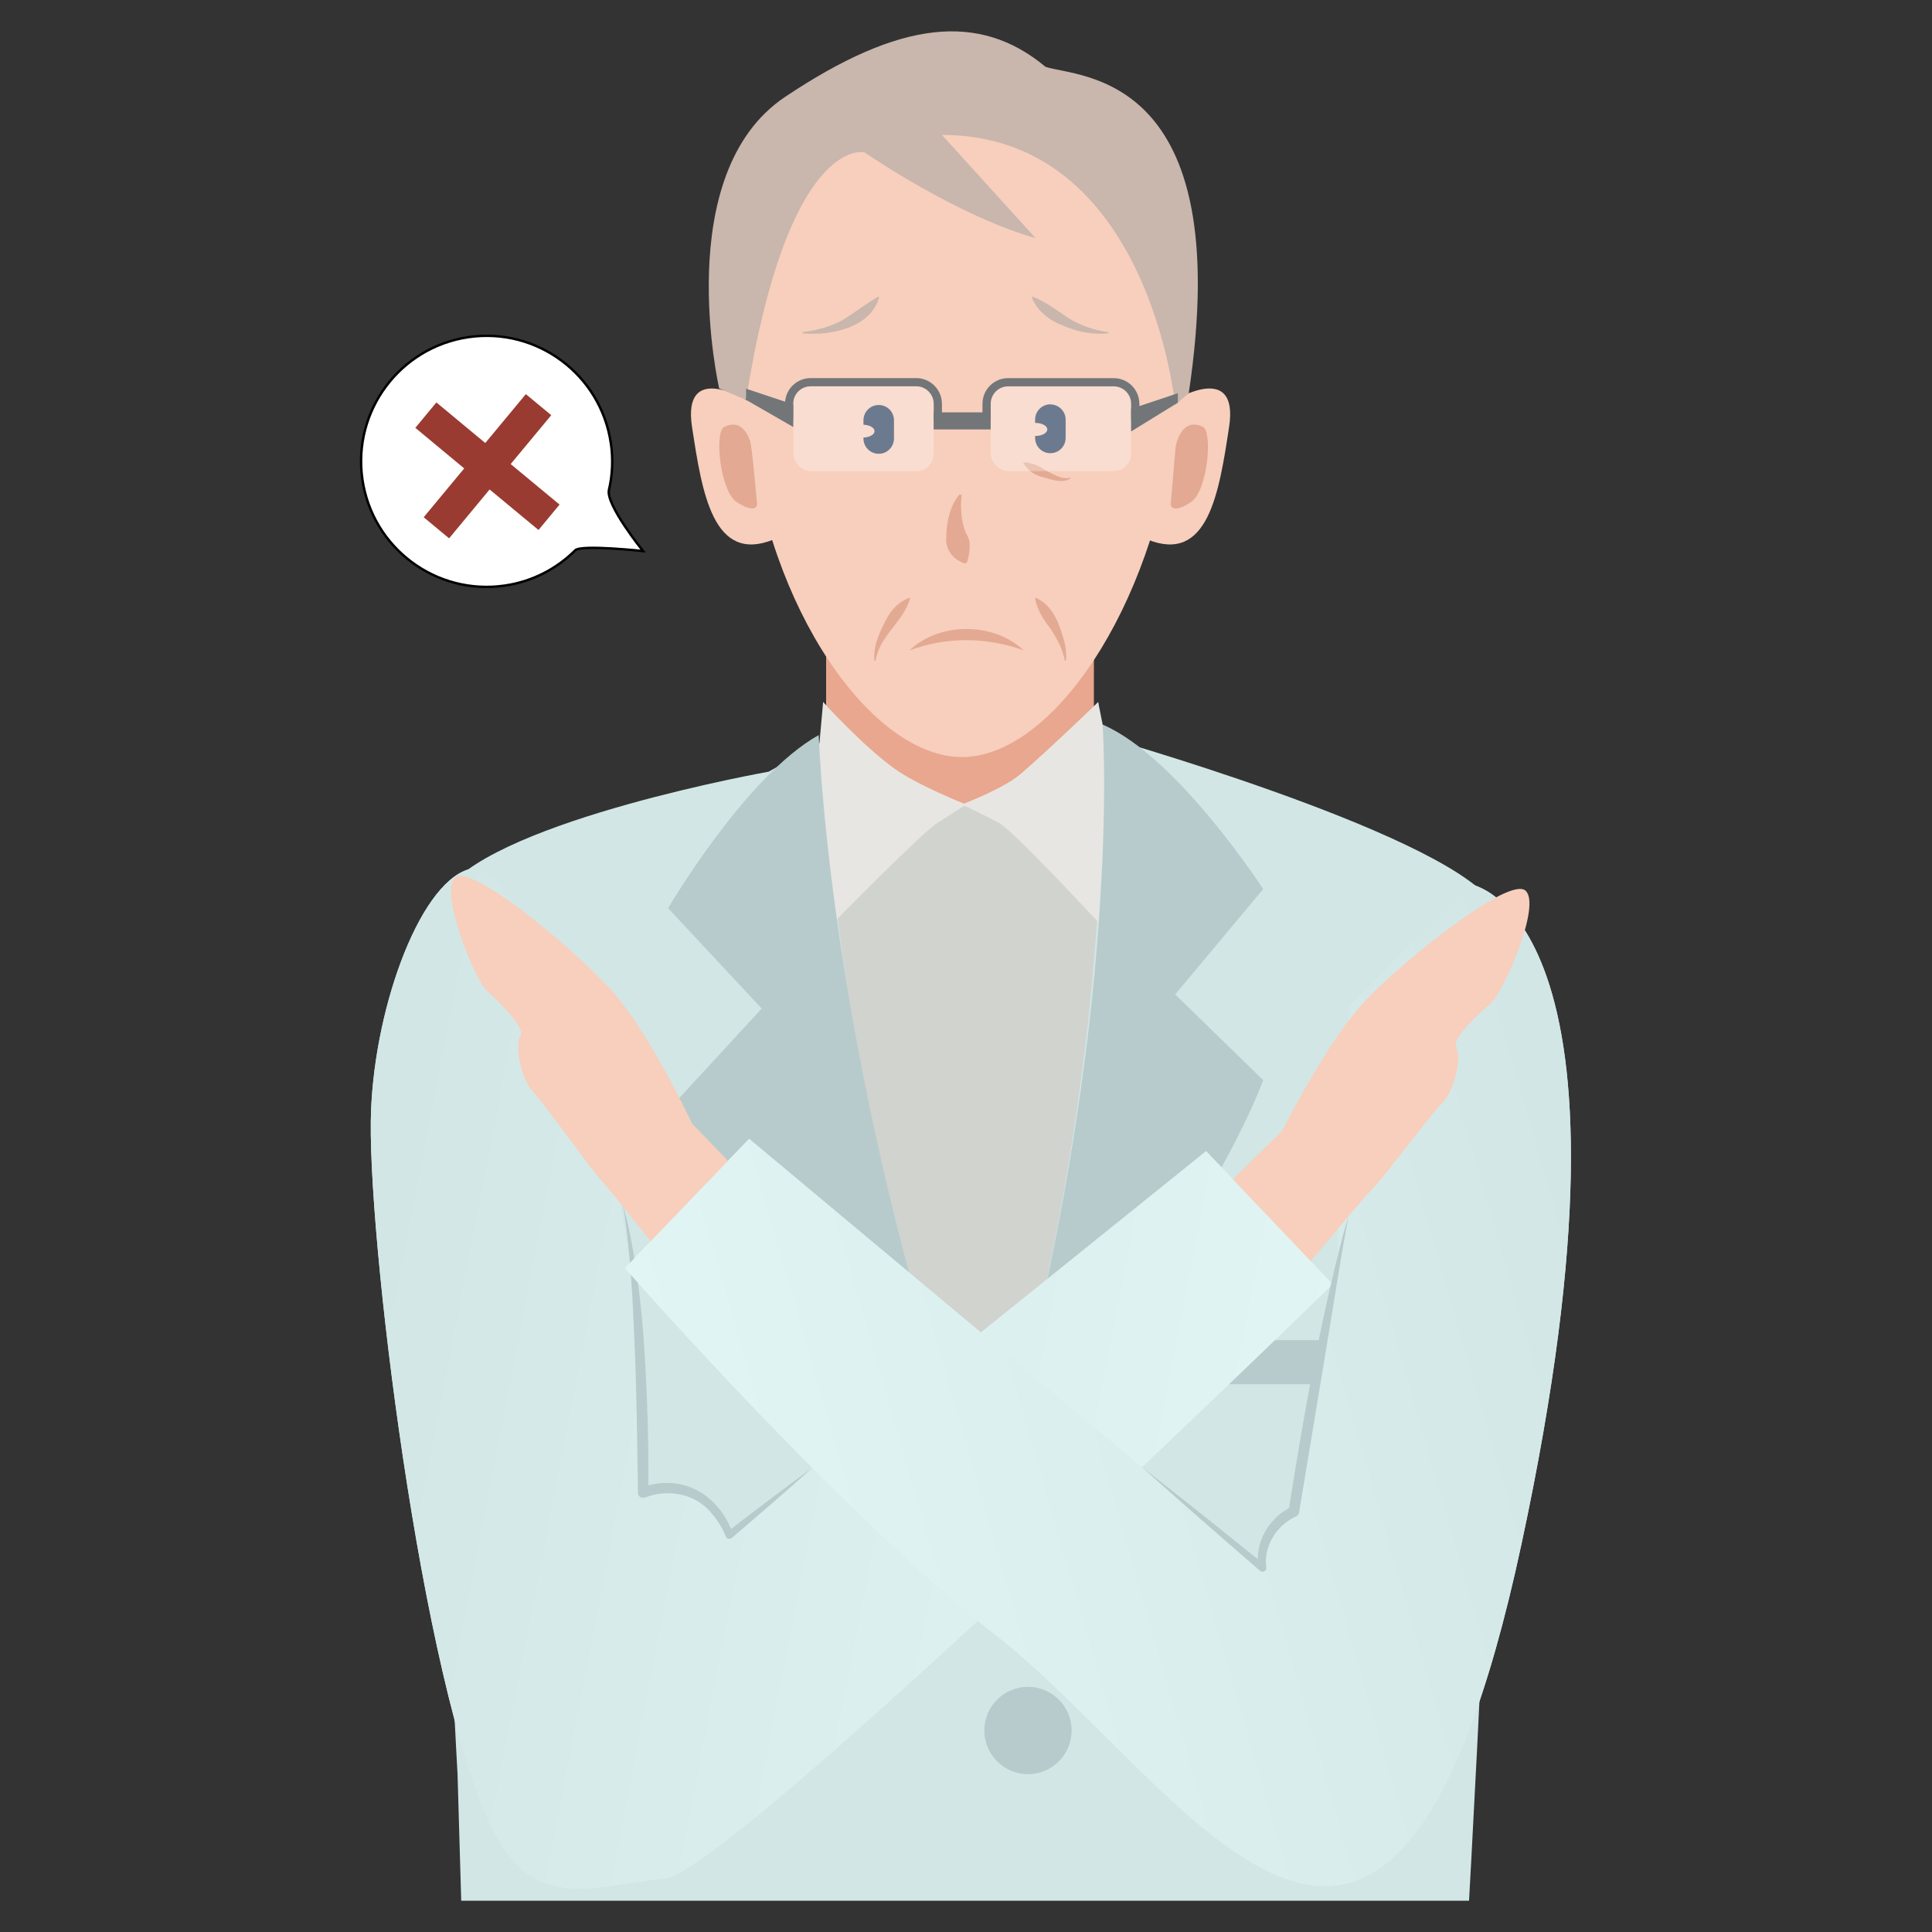 <?xml version="1.0" encoding="UTF-8"?>
<svg id="_レイヤー_1" data-name="レイヤー 1" xmlns="http://www.w3.org/2000/svg" xmlns:xlink="http://www.w3.org/1999/xlink" viewBox="0 0 400 400">
  <rect x="0" y="0" width="400" height="400" fill="#333333" stroke="none"/>
  <defs>
    <style>
      .cls-1 {
        fill: url(#_名称未設定グラデーション_45-2);
      }

      .cls-1, .cls-2, .cls-3, .cls-4, .cls-5, .cls-6, .cls-7, .cls-8, .cls-9, .cls-10, .cls-11, .cls-12, .cls-13, .cls-14, .cls-15, .cls-16, .cls-17 {
        stroke-width: 0px;
      }

      .cls-2 {
        fill: url(#_名称未設定グラデーション_45-3);
      }

      .cls-3 {
        fill: #d2e6e6;
      }

      .cls-18 {
        clip-path: url(#clippath);
      }

      .cls-4 {
        fill: none;
      }

      .cls-5 {
        fill: #737678;
      }

      .cls-6 {
        fill: url(#_名称未設定グラデーション_45);
      }

      .cls-7 {
        fill: #b8cbcc;
      }

      .cls-19 {
        stroke: #000;
        stroke-miterlimit: 10;
        stroke-width: .5px;
      }

      .cls-19, .cls-9 {
        fill: #fff;
      }

      .cls-8 {
        fill: #e3a992;
      }

      .cls-20 {
        clip-path: url(#clippath-1);
      }

      .cls-9 {
        opacity: .3;
      }

      .cls-10 {
        fill: #e8e6e2;
      }

      .cls-11 {
        fill: #e3aa93;
      }

      .cls-12 {
        fill: #e8a78e;
      }

      .cls-13 {
        fill: #d1d3cf;
      }

      .cls-14 {
        fill: #f7cfbc;
      }

      .cls-15 {
        fill: #c9b6ad;
      }

      .cls-16 {
        fill: #9a3b31;
      }

      .cls-17 {
        fill: #2e4261;
      }
    </style>
    <linearGradient id="_名称未設定グラデーション_45" data-name="名称未設定グラデーション 45" x1="270.05" y1="316.96" x2="73.05" y2="278.69" gradientUnits="userSpaceOnUse">
      <stop offset="0" stop-color="#e1f5f5"/>
      <stop offset="1" stop-color="#d2e6e6"/>
    </linearGradient>
    <linearGradient id="_名称未設定グラデーション_45-2" data-name="名称未設定グラデーション 45" x1="147.39" y1="328.25" x2="335.55" y2="273.81" xlink:href="#_名称未設定グラデーション_45"/>
    <clipPath id="clippath">
      <path class="cls-4" d="M74.76,177.88v215.13h203.14v-215.13H74.76ZM129.41,250.34c-1.86-2.3-3.48-4.27-4.4-5.35-.12-.14-.23-.26-.32-.37-.03-.04-.07-.08-.1-.12-.12-.13-.22-.23-.28-.29-.07-.06-.15-.16-.25-.27-.02-.02-.03-.04-.05-.06-2.2-2.5-11.19-15.19-13.63-17.77-2.58-2.72-3.85-9.71-2.68-11.57s-4.67-7.34-7.01-9.5c-2.34-2.16-9.93-20.55-6.42-23.4,1.76-1.44,7.95,2.3,14.66,7.47,4.25,6.83,8.64,16.65,12.4,28.08,3.35,10.18,6.12,21.23,8.24,32.86l-.15.29Z"/>
    </clipPath>
    <clipPath id="clippath-1">
      <path class="cls-4" d="M127.36,181.07v211.42h199.88v-211.42H127.36ZM308.8,207.61c-2.39,2.1-8.37,7.44-7.25,9.32,1.12,1.88-.33,8.84-2.97,11.5-2.65,2.66-12.88,16.39-14.4,17.74-.69.61-4.22,4.73-7.88,9.07l-.18-.28,2.04-42.21c1.56-2.17,3.15-4.17,4.7-5.78,6.15-6.44,20.07-17.87,27.86-21.65,1.65,1.35,3.49,3.27,5.31,5.99-1.56,6.41-5.65,14.92-7.24,16.32Z"/>
    </clipPath>
    <linearGradient id="_名称未設定グラデーション_45-3" data-name="名称未設定グラデーション 45" x1="147.39" y1="328.25" x2="335.55" y2="273.81" xlink:href="#_名称未設定グラデーション_45"/>
  </defs>
  <rect class="cls-12" x="171.04" y="127.13" width="55.44" height="56.94"/>
  <path class="cls-3" d="M304.15,393.5s11.25-198.66,4.48-207.1c-11.71-14.61-81.27-34.21-81.27-34.21l-15.94,20.5-34.17-6.83-4.56-13.67-13.55,7.58s-55.25,9.81-66.7,24.31c-6.83,8.66.47,149.91,2.02,178.3.17,3.18.27,4.95.27,4.95l.76,26.19h208.66Z"/>
  <g>
    <path class="cls-14" d="M154.47,82.79s-13.28-8.05-11.19,5.62c2.08,13.67,4.36,28.36,16.89,23.29l7.97-11.9-13.67-17.01Z"/>
    <path class="cls-14" d="M243.28,82.79s13.28-8.05,11.19,5.62c-2.08,13.67-4.36,28.36-16.89,23.29l-7.97-11.9,13.67-17.01Z"/>
    <path class="cls-8" d="M155.6,92.42s-1.13-6.29-5.68-4.01c-2.04,1.02-.87,13.32,2.66,15.57,4.17,2.66,4.17.38,4.17.38"/>
    <path class="cls-8" d="M243.41,92.45s1.06-6.3,5.64-4.07c2.05,1,1.01,13.31-2.5,15.59-4.14,2.7-4.17.42-4.17.42"/>
    <path class="cls-14" d="M243.29,88.41c4.61-37.45-19.76-68.33-44.13-68.33s-49.25,18.22-44.13,68.33c3.86,37.79,25.55,68.33,44.13,68.33s39.48-30.63,44.13-68.33Z"/>
    <path class="cls-15" d="M195.01,27.93l19.36,21.33s-13.47-3.12-35.45-17.75c0,0-15.79-3.58-24.46,51.28l-5.56-2.36s-10.17-44.42,13.63-60.36c23.81-15.94,40.27-17.62,53.94-6.23,6.83,2.28,39.64.93,29.65,67.56l-2.83,2.45s-5.34-55.92-48.29-55.92Z"/>
    <path class="cls-8" d="M199.1,102.54c-.29,2.38-.12,4.66.54,6.89.28,1.06,1.1,1.94,1.1,3.08.06,1.34-.08,2.5-.54,3.93,0,0-.39.23-.39.23-2.18-.65-3.86-2.55-3.91-4.79.02-3.35.57-6.92,2.78-9.54,0,0,.42.18.42.18h0Z"/>
    <path class="cls-11" d="M214.46,123.76c3.7,1.66,4.95,5.69,5.96,9.28.25,1.24.42,2.51.26,3.75,0,0-.23,0-.23,0-.4-2.38-1.58-4.46-2.84-6.47-1.51-1.98-2.81-3.84-3.32-6.42,0,0,.17-.15.17-.15h0Z"/>
    <path class="cls-11" d="M211.97,95.73c1.93.06,3.37.85,4.87,1.85,1.45.68,3.06,1.76,4.71,1.32,0,0,.1.15.1.15-1.61,1.04-3.69.33-5.37-.14-1.82-.45-3.44-1.3-4.4-3.03,0,0,.1-.15.1-.15h0Z"/>
    <path class="cls-11" d="M188.42,123.92c-1.42,4.92-6.36,7.69-7.14,12.88,0,0-.23,0-.23,0-.27-2.6.72-5.21,1.9-7.48,1.07-2.45,2.7-4.56,5.3-5.55,0,0,.16.16.16.16h0Z"/>
    <path class="cls-8" d="M188.33,134.64c6.17-5.91,17.4-5.86,23.59,0-7.67-2.77-15.94-2.84-23.59,0h0Z"/>
    <path class="cls-15" d="M213.79,61.39c2.85,1.21,5.03,2.84,7.5,4.53,2.52,1.49,5.28,2.48,8.2,2.86,0,0,0,.23,0,.23-3.04.3-6.19-.23-9.01-1.45-2.96-1.05-5.67-2.97-6.86-6.01,0,0,.17-.15.17-.15h0Z"/>
    <path class="cls-15" d="M182.03,61.53c-1.82,6.41-10.11,8-15.88,7.48,0,0,0-.23,0-.23,2.92-.37,5.82-1.15,8.41-2.56,2.52-1.62,4.62-3.24,7.28-4.81,0,0,.19.12.19.12h0Z"/>
    <path class="cls-17" d="M217.47,83.71c-1.75,0-3.16,1.42-3.16,3.16v.69s.04,0,.07,0c1.35,0,2.45.61,2.45,1.35s-1.1,1.35-2.45,1.35c-.02,0-.04,0-.07,0v.41c0,1.75,1.41,3.16,3.16,3.16s3.16-1.42,3.16-3.16v-3.78c0-1.75-1.42-3.16-3.16-3.16Z"/>
    <path class="cls-17" d="M181.93,83.85h0c-1.75,0-3.16,1.42-3.16,3.16v.92c1.27.05,2.29.62,2.29,1.33s-1.02,1.29-2.29,1.33v.2c0,1.75,1.42,3.16,3.16,3.16h0c1.75,0,3.16-1.42,3.16-3.16v-3.78c0-1.75-1.41-3.16-3.16-3.16Z"/>
    <g>
      <rect class="cls-9" x="205.12" y="79.99" width="29.07" height="17.55" rx="3.6" ry="3.6"/>
      <path class="cls-5" d="M235.89,83.59c0-2.92-2.38-5.3-5.31-5.3h-21.87c-2.93,0-5.3,2.38-5.3,5.3v3.3h1.71v-3.3c0-1.99,1.61-3.6,3.6-3.6h21.87c1.99,0,3.6,1.61,3.6,3.6v3.24h1.71v-3.24Z"/>
    </g>
    <g>
      <path class="cls-5" d="M195.01,83.58c0-2.92-2.38-5.3-5.31-5.3h-21.87c-2.93,0-5.3,2.38-5.3,5.3v3.3h1.71v-3.3c0-1.99,1.61-3.6,3.6-3.6h21.87c1.99,0,3.6,1.61,3.6,3.6v3.24h1.71v-3.24Z"/>
      <rect class="cls-9" x="164.24" y="80" width="29.07" height="17.55" rx="3.6" ry="3.6"/>
    </g>
    <rect class="cls-5" x="193.3" y="85.37" width="11.81" height="3.54"/>
    <polygon class="cls-5" points="154.47 82.79 164.24 88.41 164.24 83.73 154.47 80.48 154.47 82.79"/>
    <polygon class="cls-5" points="243.86 83.37 234.18 89.33 234.18 84.65 243.86 81.41 243.86 83.37"/>
  </g>
  <path class="cls-13" d="M170.42,145.35l12.36,16.62,16.33,4.59,18.36-4.59,9.89-16.62s6.83,68.33-23.22,169.29c-36-98.68-33.72-169.29-33.72-169.29Z"/>
  <path class="cls-10" d="M199.11,166.56s4.56,2.1,7.71,3.82c3.15,1.72,20.54,20.53,20.54,20.53l2.28-34.17-2.28-11.39s-9.27,9.01-15.96,14.82c-3.63,3.15-12.29,6.39-12.29,6.39Z"/>
  <path class="cls-10" d="M200,166.56s-2.72,1.82-5.93,3.82c-3.2,1.99-21.38,20.53-21.38,20.53l-3.19-35.31.92-10.25s8.1,8.97,14.69,13.73c4.92,3.56,14.9,7.48,14.9,7.48Z"/>
  <g>
    <path class="cls-7" d="M261.53,184.08s-17.67-27.33-33.23-34.06c.9,16.96,1.32,79.07-24.16,164.63,0,0,46-60.59,57.39-91.02l-18.22-17.75,18.22-21.8Z"/>
    <path class="cls-7" d="M138.32,188.03l19.38,20.78-17.23,18.71c13.02,29.77,63.67,87.13,63.67,87.13.04-1.5-.03,1.48,0,0-28.2-78.89-33.75-142.89-34.64-162.46-15.14,8.46-31.18,35.84-31.18,35.84Z"/>
  </g>
  <rect class="cls-7" x="250.14" y="277.47" width="47.83" height="9.11"/>
  <rect class="cls-17" x="282.03" y="270.63" width="4.56" height="29.61" rx="1.51" ry="1.51"/>
  <circle class="cls-7" cx="212.83" cy="358.28" r="9.04"/>
  <g>
    <g>
      <path class="cls-6" d="M249.71,238.34l26.19,27.53s-124.98,121.83-138.22,123.05c-13.24,1.21-25.81,6.9-34.39-7.75-14.85-25.36-26.87-121.07-26.52-149.04.28-22.18,9.77-48.84,20.13-52.11,10.36-3.26,38.01,53.9,36.24,129.01,0,0,16.35-4.36,17.85,8.8l98.72-79.48Z"/>
      <path class="cls-1" d="M304.44,183.07s38.69,5.85,10.54,136.73c-27.46,127.7-69.3,49.48-109,18.58-31.52-24.53-76.61-75.83-76.61-75.83l25.73-26.76,106.3,88.83s-2.68-4.63,6.48-11.66l8.88-50.41,2.62-54.3,25.06-25.18Z"/>
    </g>
    <path class="cls-14" d="M250.5,248.85l14.98-14.74s9.31-18.71,17.38-27.16c8.06-8.45,29.53-25.52,32.96-22.57,3.43,2.95-4.63,21.13-7.02,23.23-2.39,2.1-8.37,7.44-7.25,9.32s-.33,8.84-2.97,11.5c-2.65,2.66-12.88,16.39-14.4,17.74s-16.94,19.89-16.94,19.89l-16.74-17.19Z"/>
    <path class="cls-14" d="M157.9,247.77l-14.6-15.12s-8.83-18.94-16.68-27.59c-7.85-8.65-28.87-26.26-32.37-23.4s4.09,21.24,6.42,23.4c2.34,2.16,8.17,7.65,7.01,9.5-1.17,1.85.1,8.84,2.68,11.57,2.58,2.72,12.46,16.71,13.94,18.1,1.48,1.39,16.43,20.31,16.43,20.31l17.17-16.76Z"/>
    <g class="cls-18">
      <path class="cls-6" d="M249.71,238.34l26.19,27.53s-124.98,121.83-138.22,123.05c-13.24,1.21-25.81,6.9-34.39-7.75-14.85-25.36-26.87-121.07-26.52-149.04.28-22.18,9.77-48.84,20.13-52.11,10.36-3.26,38.01,53.9,36.24,129.01,0,0,16.35-4.36,17.85,8.8l98.72-79.48Z"/>
    </g>
    <path class="cls-7" d="M168.18,303.9c-5.49,4.93-11.08,9.74-16.69,14.53-.41.36-1.09.16-1.24-.36-.63-1.59-1.59-3.18-2.71-4.51-3.33-4.29-9.09-5.42-14.05-3.5-.57.19-1.2-.12-1.39-.69-.2-10.04-.25-20.15-.68-30.2-.44-9.94-.8-19.9-2.47-29.73,0,0,.97,3.62.97,3.62,2.95,13.44,3.74,27.26,4.17,40.98.16,5,.18,9.98.14,14.99l-1.44-1.05c8.4-3.01,16.08,1.37,18.95,9.59,0,0-1.24-.36-1.24-.36,5.85-4.5,11.72-8.96,17.68-13.3h0Z"/>
    <g class="cls-20">
      <path class="cls-2" d="M304.44,183.07s38.69,5.85,10.54,136.73c-27.46,127.7-69.3,49.48-109,18.58-31.52-24.53-76.61-75.83-76.61-75.83l25.73-26.76,106.3,88.83s-2.68-4.63,6.48-11.66l8.88-50.41,2.62-54.3,25.06-25.18Z"/>
    </g>
    <path class="cls-7" d="M236.43,303.76c8.56,6.66,17.03,13.44,25.47,20.26,0,0-1.28.76-1.28.76-1.05-5.24,2.06-10.57,6.76-12.79,0,0-.59.81-.59.81,3.03-19.19,6.36-38.39,11.3-57.2,0,0,1.08-3.74,1.08-3.74l-1.36,7.65c-.79,4.78-2.96,18.02-3.77,22.99,0,0-5.08,30.64-5.08,30.64-.06.36-.29.65-.59.8-4.02,1.79-6.77,6.11-6.2,10.53.17.71-.74,1.26-1.28.76-8.2-7.1-16.38-14.22-24.46-21.46h0Z"/>
  </g>
  <g>
    <path class="cls-19" d="M126.48,91.78c.48,3.31.32,6.56-.4,9.63-.72,3.07,7.06,12.68,7.06,12.68,0,0-12.82-1.38-14.04-.16-3.82,3.81-8.86,6.48-14.61,7.31-14.21,2.06-27.39-7.78-29.46-21.98-2.06-14.21,7.78-27.39,21.98-29.46,14.21-2.06,27.39,7.78,29.46,21.98Z"/>
    <polygon class="cls-16" points="115.85 104.47 105.73 96.08 114.13 85.96 108.87 81.6 100.47 91.72 90.35 83.32 85.99 88.58 96.11 96.98 87.72 107.09 92.98 111.46 101.37 101.34 111.49 109.73 115.85 104.47"/>
  </g>
</svg>